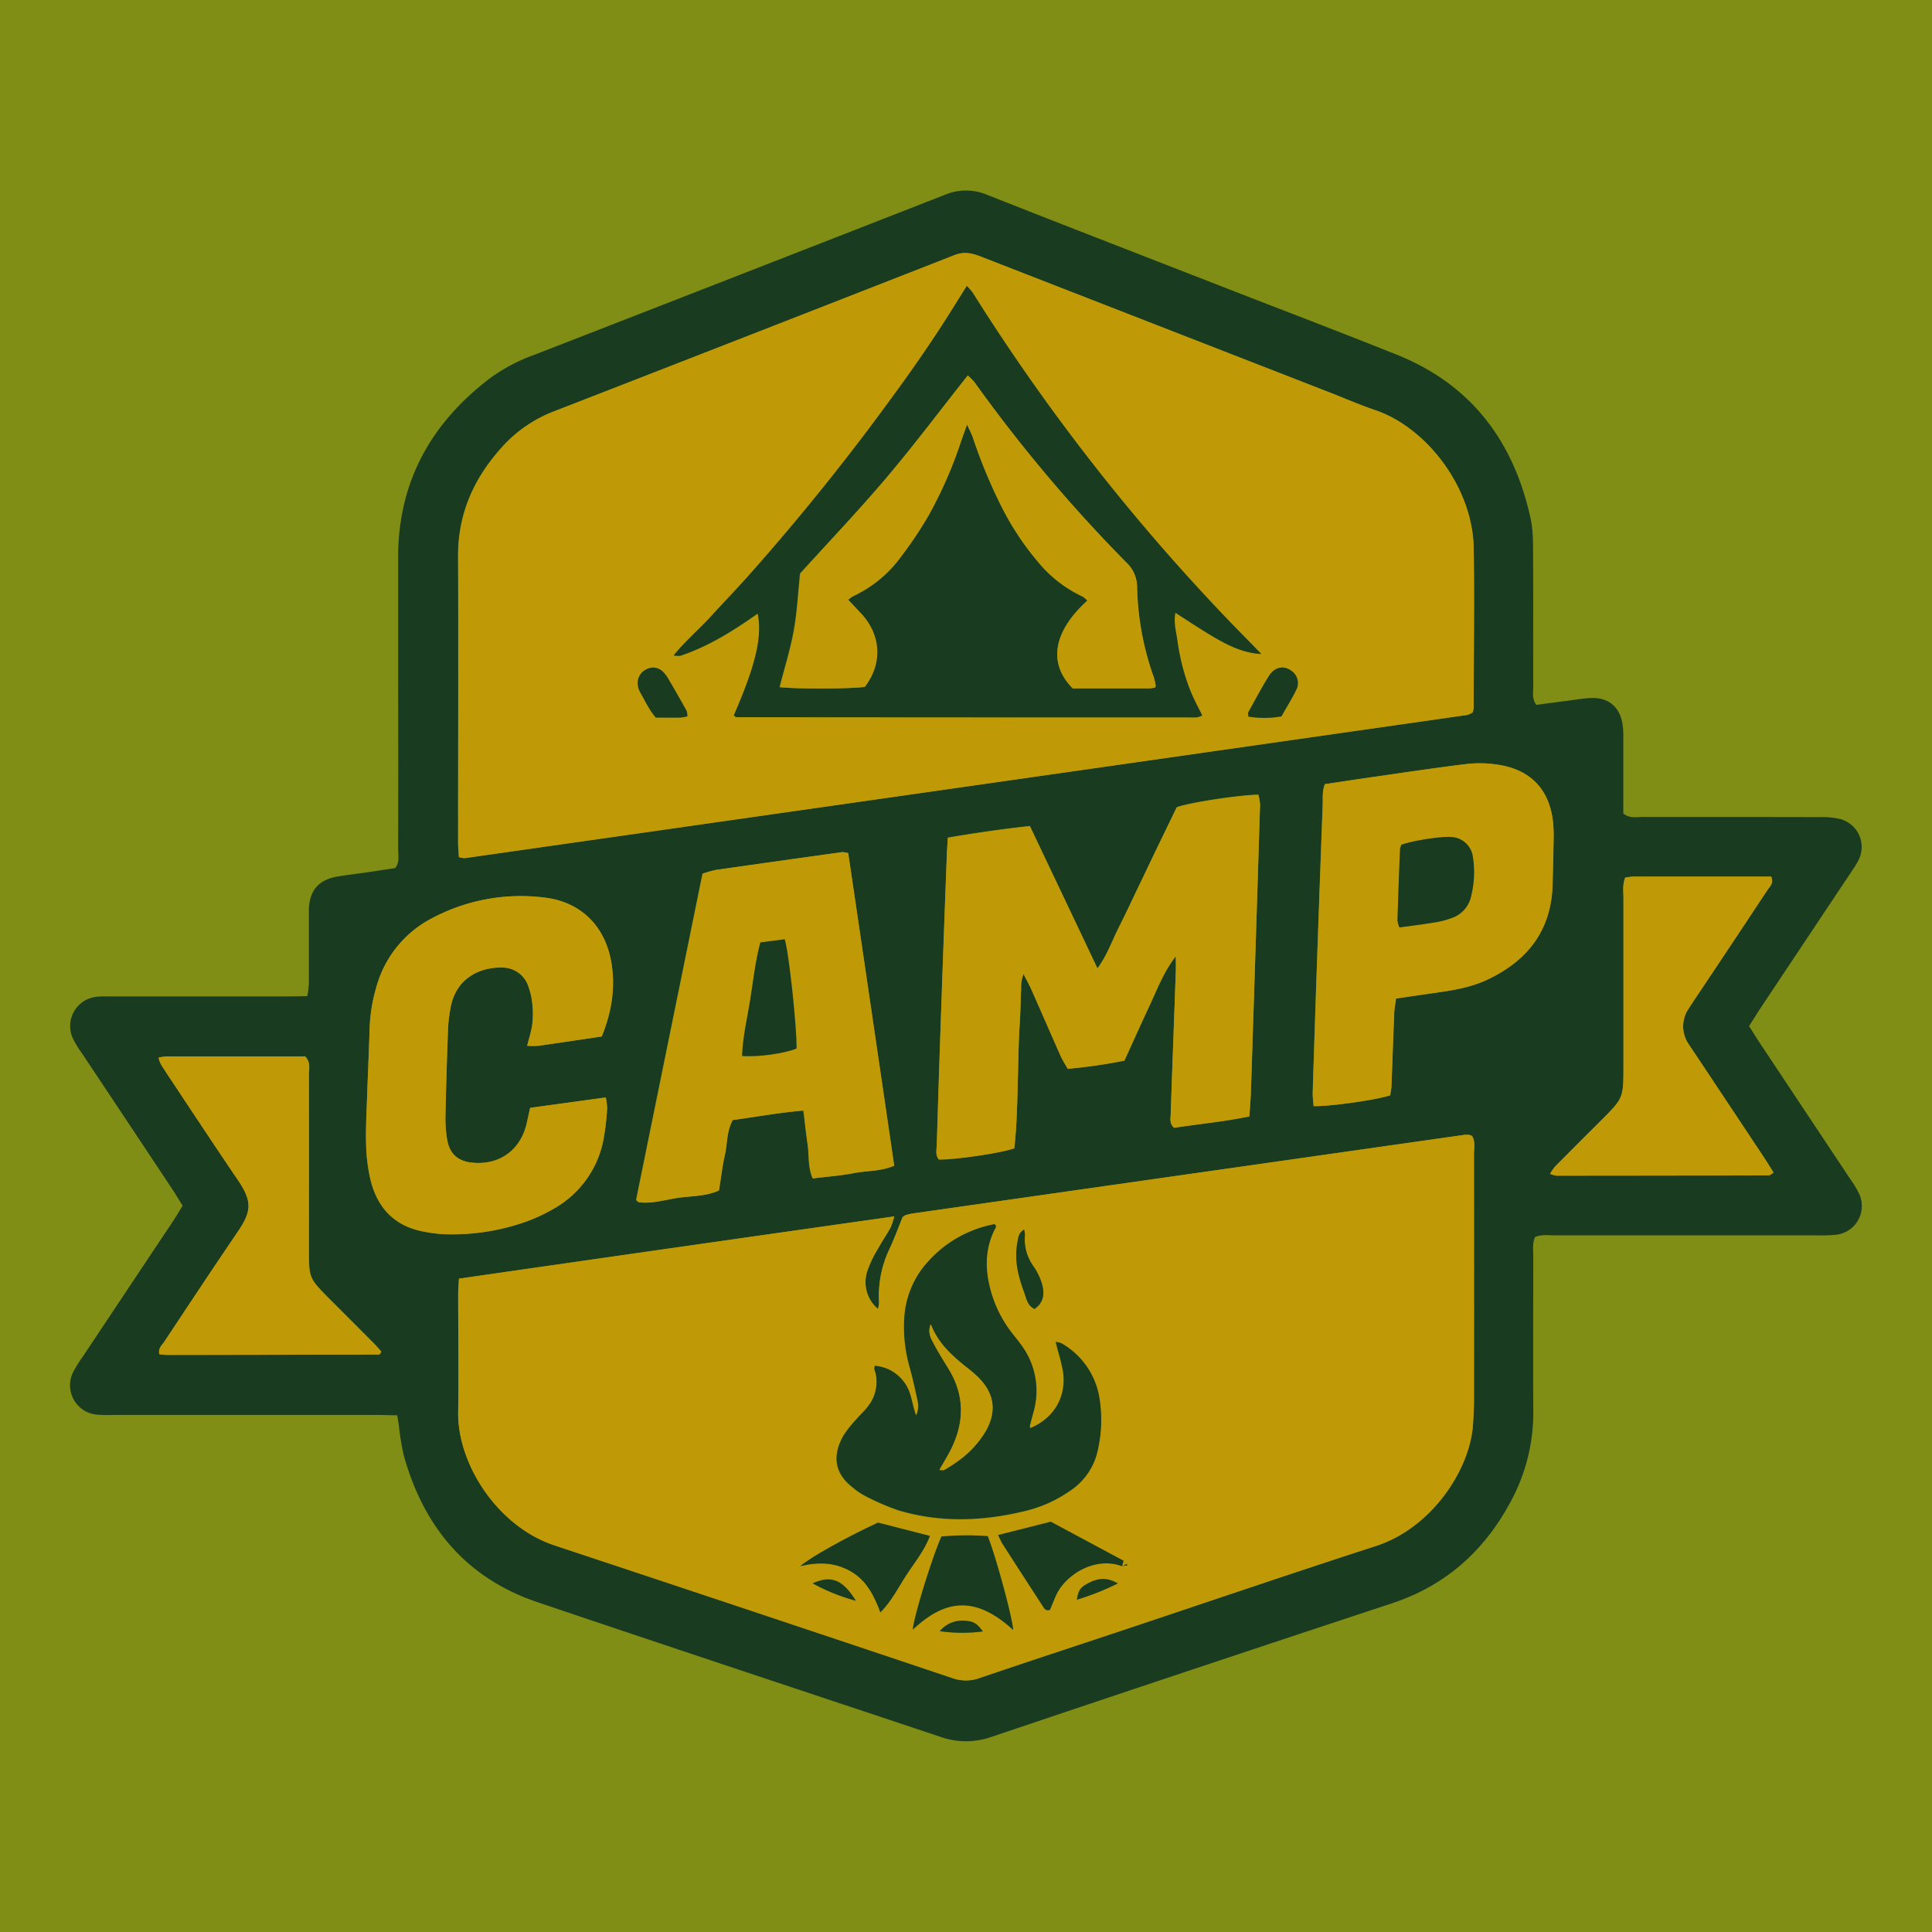 <svg xmlns="http://www.w3.org/2000/svg" viewBox="0 0 560.31 560.31"><defs><style>.cls-1{fill:#818e16;}.cls-2{fill:#193b1f;}.cls-3{fill:#bf9a06;}</style></defs><g id="Camp"><rect class="cls-1" width="560.31" height="560.31"/><path class="cls-2" d="M115.2,410.45c-2,0-3.86-.09-5.71-.09H32.92a44.62,44.62,0,0,1-4.63-.07,8.55,8.55,0,0,1-7-12.5,38,38,0,0,1,2.72-4.35q13.1-19.68,26.21-39.34c.93-1.41,1.78-2.87,2.75-4.43-1-1.58-1.85-3-2.78-4.45Q37,325.33,23.75,305.45a27.9,27.9,0,0,1-2.66-4.39,8.53,8.53,0,0,1,7.23-12c1.53-.15,3.08-.08,4.62-.08H83.3c1.86,0,3.71-.06,5.83-.1a32.28,32.28,0,0,0,.45-3.71c0-6,0-12,0-18,0-1.2,0-2.4,0-3.59.24-5.45,2.91-8.48,8.34-9.38,2.7-.45,5.42-.76,8.13-1.15,2.88-.42,5.75-.86,8.56-1.29,1.39-1.77.85-3.72.86-5.54q.06-24.16,0-48.32c0-12.16,0-24.33,0-36.49.06-21.84,9.63-38.81,26.76-51.81A51.12,51.12,0,0,1,155,102.89q59.57-23.16,119.1-46.42a15.71,15.71,0,0,1,12.33.09C309.8,65.79,333.27,74.86,356.7,84,372.81,90.26,389,96.43,405,102.83c21.68,8.65,34,25.14,38.9,47.54.79,3.63.69,7.49.72,11.26.08,12.5,0,25,.05,37.52,0,1.65-.45,3.42.87,5.27l9.42-1.24c2.21-.28,4.41-.68,6.63-.75,4.66-.15,7.86,2.35,8.85,6.9a22.69,22.69,0,0,1,.35,4.59c0,5.66,0,11.31,0,17v5c1.91,1.55,3.87,1,5.67,1,17.13.05,34.26,0,51.39.06a22.05,22.05,0,0,1,6.08.62A8.38,8.38,0,0,1,539.21,249a18.61,18.61,0,0,1-1.53,2.67c-1.11,1.73-2.27,3.43-3.41,5.14q-12,18-23.93,35.92c-1,1.56-2,3.16-3.09,4.86,1,1.54,1.86,3,2.8,4.4q13.21,19.89,26.45,39.79a31.22,31.22,0,0,1,2.65,4.39,8.38,8.38,0,0,1-6.61,11.92,42.42,42.42,0,0,1-5.64.18q-38,0-76.06,0c-1.84,0-3.75-.31-5.66.5-.81,1.84-.5,3.74-.51,5.58,0,14.73-.08,29.47,0,44.2a54.1,54.1,0,0,1-5.47,24.85c-7.57,15.22-19,26.11-35.4,31.55q-58.24,19.23-116.37,38.81a22.19,22.19,0,0,1-14.57,0c-38.94-13-77.94-25.9-116.84-39.05-20.84-7-33.29-22-39-42.94a78.78,78.78,0,0,1-1.37-8.61C115.53,412.42,115.39,411.6,115.2,410.45Zm17.91-39.62c-.1,1.83-.23,3-.23,4.21,0,11.47.16,22.95,0,34.42-.26,14.84,11.21,33.19,28,38.75q57.72,19.1,115.35,38.47a11.56,11.56,0,0,0,7.93-.05c13.6-4.63,27.25-9.1,40.88-13.64,24.67-8.22,49.28-16.61,74-24.63,16.43-5.32,27.45-22.52,28.16-35.43.12-2.05.27-4.11.27-6.16q0-36,0-71.93c0-1.82.48-3.76-.57-5.41a2.55,2.55,0,0,0-.58-.24,6.49,6.49,0,0,0-1.52-.08q-80,11.38-160.08,22.81a19.75,19.75,0,0,0-2,.46,1.56,1.56,0,0,0-.46.24c-.14.09-.26.2-.49.38-1.18,2.91-2.31,5.95-3.65,8.9a31.7,31.7,0,0,0-3.18,15.93,8.13,8.13,0,0,1-.33,1.78,10.18,10.18,0,0,1-3.1-10.94,32.52,32.52,0,0,1,3.07-6.45c1.14-2.1,2.52-4.08,3.68-6.17a21.46,21.46,0,0,0,1.09-3.28C217.08,358.77,175.3,364.74,133.11,370.83Zm294-164.24a9.17,9.17,0,0,0,.29-1.37c0-15.42.22-30.84,0-46.25-.28-17.75-13.8-35-28.45-40-4.53-1.55-8.94-3.46-13.4-5.2L284.63,74.47c-2.57-1-4.9-1.65-7.83-.49q-58.05,22.8-116.2,45.32a39,39,0,0,0-14.71,10c-8.29,9-13.11,19.43-13.06,32,.13,27.57,0,55.15,0,82.73,0,1.51.15,3,.23,4.53a6.59,6.59,0,0,0,1.74.29q145.38-20.73,290.73-41.53A6.54,6.54,0,0,0,427.12,206.59ZM341,277.33c0,1.53,0,3.07,0,4.6-.49,13.7-1,27.39-1.46,41.09,0,1.28-.5,2.73,1,4,7-1.1,14.33-1.75,21.8-3.3.16-2.38.36-4.57.44-6.76.31-8.9.58-17.81.87-26.71q.91-28.52,1.8-57a13.35,13.35,0,0,0-.5-2.81c-5.6.08-20.11,2.3-23.67,3.64l-5.52,11.4c-1.86,3.85-3.7,7.72-5.55,11.58-1.92,4-3.79,8.05-5.8,12-1.91,3.78-3.26,7.86-6.12,11.74-6.62-13.94-13.05-27.49-19.6-41.27-8,.86-15.77,2-23.79,3.36-.11,1.86-.24,3.54-.3,5.22q-.83,22.08-1.61,44.17-.69,19.77-1.29,39.55c0,1.47-.53,3.07.61,4.39,5,0,18.37-1.94,21.88-3.28.12-1.25.26-2.6.36-3.95s.19-2.73.26-4.1.12-2.74.17-4.11q.09-2.31.15-4.62c0-1.37.06-2.74.1-4.11s.06-2.74.1-4.11.06-2.74.1-4.11.09-2.74.15-4.11.18-2.74.24-4.11c.08-1.54.14-3.08.2-4.62,0-1.37.06-2.74.14-4.11a10.49,10.49,0,0,1,.7-4.46c1,2,1.72,3.26,2.32,4.61,2.84,6.42,5.63,12.86,8.48,19.27.54,1.21,1.26,2.34,2,3.61a149.74,149.74,0,0,0,16.47-2.34c2.43-5.33,4.72-10.48,7.12-15.58S337.54,281.76,341,277.33Zm-95-29.91a9.21,9.21,0,0,0-1.71-.3q-18.3,2.55-36.58,5.15a31.1,31.1,0,0,0-4,1.11l-19.18,94.21a.85.85,0,0,0,0,.5c.06.14.23.22.61.56,3.67.54,7.5-.65,11.32-1.23,4-.6,8.17-.43,12-2.16.59-3.64,1-7,1.72-10.36s.47-6.82,2.27-10.06c6.77-.93,13.45-2.17,20.51-2.75.44,3.51.78,6.72,1.24,9.92s0,6.44,1.47,9.76c4.14-.52,8.05-.8,11.88-1.54s7.8-.48,11.73-2.15C254.92,307.72,250.48,277.64,246,247.42Zm-92.27,73.87c-.43,1.93-.72,3.44-1.09,4.92-1.9,7.53-7.92,11.76-15.65,11-4.15-.4-6.61-2.53-7.31-6.64a36,36,0,0,1-.51-6.64q.26-12.57.74-25.15a44.46,44.46,0,0,1,.76-6.61c1.69-8.9,9-11.66,14.77-11.55a7.93,7.93,0,0,1,7.64,5.06,21,21,0,0,1,1.34,6,23.57,23.57,0,0,1-.1,5.63c-.27,1.95-.91,3.86-1.45,6a25.09,25.09,0,0,0,3.27,0c6.07-.86,12.14-1.78,18.36-2.7,2.91-7.16,4.06-14.27,2.74-21.74-1.82-10.28-8.81-17.27-19.2-18.53a54.75,54.75,0,0,0-32.81,6,31.93,31.93,0,0,0-15.9,19.28,48.23,48.23,0,0,0-2.16,13.13c-.2,6.67-.52,13.34-.74,20-.15,4.45-.41,8.9-.26,13.34a49.4,49.4,0,0,0,1.29,10.15c2,8.21,7.11,13.49,15.66,15a41.42,41.42,0,0,0,5.07.68,63.87,63.87,0,0,0,23.25-3.23,48.21,48.21,0,0,0,9.31-4.23A29.27,29.27,0,0,0,175,330.6a77.27,77.27,0,0,0,1.08-9.14,16.38,16.38,0,0,0-.41-3.2Zm230.48-93.88c-.79,2.09-.56,4-.63,5.84q-.83,22.58-1.63,45.14-.66,19.23-1.27,38.47c0,1.31.16,2.63.25,3.92,4.72.12,18.34-1.81,22.22-3.14.12-.9.33-1.89.37-2.89.28-7,.51-14,.8-21,0-1.31.32-2.61.52-4.16,3.77-.55,7.29-1.08,10.83-1.58,5.42-.75,10.83-1.55,15.85-4,11.64-5.55,18.42-14.4,18.73-27.64.1-4.27.22-8.55.29-12.82a41.86,41.86,0,0,0-.12-4.62c-.84-9.5-6.13-15.5-15.5-17.08a34.14,34.14,0,0,0-9.68-.28c-10.35,1.27-20.66,2.86-31,4.33C390.93,226.4,387.57,226.92,384.24,227.41ZM514.37,340.09c-1-1.67-1.92-3.12-2.86-4.53q-9.66-14.56-19.34-29.1c-.76-1.14-1.53-2.27-2.28-3.42a9.13,9.13,0,0,1-.1-10.61c.73-1.16,1.5-2.29,2.26-3.43q10.26-15.39,20.48-30.81c.69-1.05,2-2,1.14-4-13.2,0-26.52,0-39.84,0a21,21,0,0,0-2.47.29c-.83,2-.52,3.93-.52,5.77q0,24.4,0,48.82c0,9.35,0,9.35-6.44,15.8-4.48,4.48-9,8.95-13.43,13.46a15.32,15.32,0,0,0-1.41,2.07,8.17,8.17,0,0,0,1.82.53q30.83,0,61.65-.09C513.29,340.89,513.57,340.57,514.37,340.09ZM46,306.72c.29,1.8,1.33,2.95,2.16,4.19,6.91,10.4,13.75,20.86,20.8,31.17,4.42,6.46,4,9.29-.08,15.32-7.14,10.45-14.11,21-21.1,31.59-.7,1.06-1.93,2-1.5,3.76.81.07,1.63.19,2.46.19q30.54,0,61.08-.12a.66.66,0,0,0,.45-.19,2.77,2.77,0,0,0,.32-.7c-.7-.78-1.44-1.67-2.26-2.48q-6.33-6.37-12.7-12.72c-6-6.06-6-6.06-6-14.37v-4.62q0-23.12,0-46.22c0-1.64.54-3.43-1.07-5.15-13.29,0-26.8,0-40.31,0A16,16,0,0,0,46,306.72Z"/><path class="cls-3" d="M133.11,370.83c42.19-6.09,84-12.06,126.24-18.06a21.46,21.46,0,0,1-1.09,3.28c-1.16,2.09-2.54,4.07-3.68,6.17a32.52,32.52,0,0,0-3.07,6.45,10.18,10.18,0,0,0,3.1,10.94,8.13,8.13,0,0,0,.33-1.78,31.7,31.7,0,0,1,3.18-15.93c1.34-2.95,2.47-6,3.65-8.9.23-.18.35-.29.49-.38a1.56,1.56,0,0,1,.46-.24,19.75,19.75,0,0,1,2-.46q80-11.42,160.08-22.81a6.49,6.49,0,0,1,1.52.08,2.55,2.55,0,0,1,.58.24c1.05,1.65.57,3.59.57,5.41q.06,36,0,71.93c0,2.05-.15,4.11-.27,6.16-.71,12.91-11.73,30.11-28.16,35.43-24.72,8-49.33,16.41-74,24.63-13.63,4.54-27.28,9-40.88,13.64a11.56,11.56,0,0,1-7.93.05q-57.65-19.33-115.35-38.47c-16.83-5.56-28.3-23.91-28-38.75.2-11.47,0-22.95,0-34.42C132.88,373.85,133,372.66,133.11,370.83ZM325.5,454.19l1.44-.21-.17-.43-1.36.76c.12-.49.24-1,.42-1.68l-21.09-11.31-15.25,3.86a26.87,26.87,0,0,0,1.21,2.49q5.82,9.06,11.69,18.08c.43.67.8,1.53,2.11,1.14.54-1.29,1.1-2.71,1.72-4.1C308.9,456.74,317.55,451.24,325.5,454.19Zm-71.78-58.08a3.32,3.32,0,0,0-.14.92,5.82,5.82,0,0,0,.3,1,11.4,11.4,0,0,1-2.37,10.12c-.93,1.21-2.1,2.25-3.09,3.42a34.67,34.67,0,0,0-3.82,4.8c-3.17,5.54-2.86,10.84,2.53,15a19.47,19.47,0,0,0,3.35,2.35,70.69,70.69,0,0,0,9.83,4.32c12.28,3.72,24.65,3.25,37,.24a38.24,38.24,0,0,0,13-5.86,18.74,18.74,0,0,0,8.06-12,39.44,39.44,0,0,0,.44-14.8,22.32,22.32,0,0,0-11-15.94,7.36,7.36,0,0,0-1.7-.43c.28,1.11.49,1.9.69,2.7a56.88,56.88,0,0,1,1.46,6c1,7.26-2.63,13.39-9.45,16.3-.08-.15-.25-.33-.22-.45.32-1.31.67-2.62,1-3.92a22.23,22.23,0,0,0-3.33-19.53c-.88-1.26-1.88-2.44-2.82-3.66a35,35,0,0,1-5.89-11.32c-1.9-6.25-2.16-12.44.76-18.51.26-.53.88-1.14.06-1.74a34.32,34.32,0,0,0-21.18,13.18,26.57,26.57,0,0,0-5,14.34,42.14,42.14,0,0,0,1.51,13.72c.93,3.28,1.66,6.63,2.37,10a6.06,6.06,0,0,1-.46,4.24c-1.28-3.65-1.37-7-3.47-9.66A11.53,11.53,0,0,0,253.72,396.11Zm11,76.52c9-8.47,17.8-10.3,29.1.05-.17-3.42-4.9-20.93-7.36-27.19a78.43,78.43,0,0,0-13.45.11C270.06,452.43,264.93,469.22,264.73,472.63Zm-9.4-5c3.34-3.41,5.2-7.25,7.48-10.76s5.22-7.06,6.89-11.43l-15.07-3.86c-9.41,4.37-19.69,10.12-22.53,12.63,5-1.21,9.84-1.18,14.47,1.41S253.42,462.52,255.33,467.62ZM297,356.6c-1.71,1-1.73,2.57-2,4-.87,4.86.29,9.48,1.95,14,.67,1.83.94,4,3.06,5,2.82-1.92,2.94-4.61,2.16-7.34a18.07,18.07,0,0,0-2.43-5,13.38,13.38,0,0,1-2.5-9.15A6.18,6.18,0,0,0,297,356.6ZM248.21,464.25c-3.85-6.22-7.22-7.43-12.54-5.06A56.3,56.3,0,0,0,248.21,464.25Zm76-5c-3.47-2.05-6.17-1.36-8.8,0-2.11,1.12-2.66,2-3.08,4.68A75.52,75.52,0,0,0,324.19,459.22Zm-51.64,13.84a45.48,45.48,0,0,0,12.49.06c-1.66-2.27-2.63-2.89-4.92-3.08A8.53,8.53,0,0,0,272.55,473.06Z"/><path class="cls-3" d="M427.12,206.59a6.54,6.54,0,0,1-1.54.76q-145.36,20.79-290.73,41.53a6.59,6.59,0,0,1-1.74-.29c-.08-1.51-.23-3-.23-4.53,0-27.58.08-55.16,0-82.73-.05-12.55,4.77-22.94,13.06-32a39,39,0,0,1,14.71-10Q218.73,96.7,276.8,74c2.93-1.16,5.26-.51,7.83.49l100.91,39.31c4.46,1.74,8.87,3.65,13.4,5.2,14.65,5,28.17,22.24,28.45,40,.24,15.41,0,30.83,0,46.25A9.17,9.17,0,0,1,427.12,206.59Zm-61.33-16.92c-.93-1-1.87-1.94-2.81-2.9a591.91,591.91,0,0,1-80.9-101.93A17.53,17.53,0,0,0,280.42,83c-2.93,4.65-5.61,9-8.42,13.3s-5.54,8.23-8.41,12.29-6,8.32-9.07,12.44-6,7.93-9,11.84-6.35,8.07-9.6,12.05-6.31,7.66-9.53,11.43-6.7,7.79-10.13,11.61-6.76,7.27-10.11,10.93-7.33,7-10.76,11.26a7.08,7.08,0,0,0,1.95.1c8.14-2.72,15.35-7.23,22.42-12.24,1.42,6.61-.62,15.1-6.91,29.5.25.19.5.54.76.54q66.73.06,133.48.06a6.31,6.31,0,0,0,1.6-.55c-1.17-2.39-2.39-4.61-3.33-6.93a58.92,58.92,0,0,1-2.4-7.31,64.39,64.39,0,0,1-1.48-7.54c-.34-2.51-1.13-5-.58-8,4.08,2.58,7.86,5.15,11.8,7.41S360.76,189.41,365.79,189.67Zm-3.73,18.16a28.82,28.82,0,0,0,9.58-.07c1.47-2.61,3-5.06,4.27-7.65a4.29,4.29,0,0,0-1.28-5.49c-2.18-1.7-4.9-1.29-6.58,1.36-2.19,3.45-4.08,7.08-6.06,10.66C361.86,206.88,362,207.28,362.06,207.83Zm-162.69-.09a5.78,5.78,0,0,0-.28-1.61q-2.61-4.68-5.33-9.31a9.23,9.23,0,0,0-1.54-2,4,4,0,0,0-4.73-.68A4.34,4.34,0,0,0,185,198.7a5.42,5.42,0,0,0,.6,1.94c1.44,2.47,2.57,5.15,4.61,7.48,2.44,0,4.81,0,7.18,0A12.4,12.4,0,0,0,199.37,207.74Z"/><path class="cls-3" d="M341,277.33c-3.5,4.43-5.46,9.67-7.81,14.71s-4.69,10.25-7.12,15.58A149.74,149.74,0,0,1,309.64,310c-.7-1.27-1.42-2.4-2-3.61-2.85-6.41-5.64-12.85-8.48-19.27-.6-1.35-1.33-2.65-2.32-4.61a10.49,10.49,0,0,0-.7,4.46c-.08,1.37-.09,2.74-.14,4.11-.06,1.54-.12,3.08-.2,4.62-.06,1.37-.17,2.74-.24,4.11s-.11,2.74-.15,4.11-.07,2.74-.1,4.11-.07,2.74-.1,4.11-.06,2.74-.1,4.11q-.06,2.31-.15,4.62c-.05,1.37-.1,2.74-.17,4.11s-.15,2.74-.26,4.1-.24,2.7-.36,3.95c-3.51,1.34-16.88,3.32-21.88,3.28-1.14-1.32-.65-2.92-.61-4.39q.58-19.77,1.29-39.55.76-22.08,1.61-44.17c.06-1.68.19-3.36.3-5.22,8-1.35,15.75-2.5,23.79-3.36,6.55,13.78,13,27.33,19.6,41.27,2.86-3.88,4.21-8,6.12-11.74,2-4,3.88-8,5.8-12,1.85-3.86,3.69-7.73,5.55-11.58l5.52-11.4c3.56-1.34,18.07-3.56,23.67-3.64a13.35,13.35,0,0,1,.5,2.81q-.86,28.51-1.8,57c-.29,8.9-.56,17.81-.87,26.71-.08,2.19-.28,4.38-.44,6.76-7.47,1.55-14.77,2.2-21.8,3.3-1.48-1.31-1-2.76-1-4,.45-13.7,1-27.39,1.46-41.09C341.09,280.4,341,278.86,341,277.33Z"/><path class="cls-3" d="M246,247.42c4.45,30.22,8.89,60.3,13.36,90.66-3.93,1.67-7.94,1.41-11.73,2.15s-7.74,1-11.88,1.54c-1.45-3.32-1-6.62-1.47-9.76s-.8-6.41-1.24-9.92c-7.06.58-13.74,1.82-20.51,2.75-1.8,3.24-1.52,6.77-2.27,10.06s-1.13,6.72-1.72,10.36c-3.82,1.73-8,1.56-12,2.16-3.82.58-7.65,1.77-11.32,1.23-.38-.34-.55-.42-.61-.56a.85.85,0,0,1,0-.5l19.18-94.21a31.1,31.1,0,0,1,4-1.11q18.27-2.62,36.58-5.15A9.21,9.21,0,0,1,246,247.42ZM231,304.1c.2-5.66-2.16-27.93-3.43-31.69l-7.05.9c-1.49,5.56-2.05,11-2.9,16.39s-2.23,10.95-2.39,16.55C219.91,306.59,227.45,305.52,231,304.1Z"/><path class="cls-3" d="M153.76,321.29l21.92-3a16.38,16.38,0,0,1,.41,3.2A77.27,77.27,0,0,1,175,330.6a29.27,29.27,0,0,1-14.23,19.84,48.21,48.21,0,0,1-9.31,4.23,63.87,63.87,0,0,1-23.25,3.23,41.42,41.42,0,0,1-5.07-.68c-8.55-1.5-13.63-6.78-15.66-15a49.4,49.4,0,0,1-1.29-10.15c-.15-4.44.11-8.89.26-13.34.22-6.67.54-13.34.74-20a48.23,48.23,0,0,1,2.16-13.13,31.93,31.93,0,0,1,15.9-19.28,54.75,54.75,0,0,1,32.81-6c10.39,1.26,17.38,8.25,19.2,18.53,1.32,7.47.17,14.58-2.74,21.74-6.22.92-12.29,1.84-18.36,2.7a25.09,25.09,0,0,1-3.27,0c.54-2.19,1.18-4.1,1.45-6a23.57,23.57,0,0,0,.1-5.63,21,21,0,0,0-1.34-6,7.93,7.93,0,0,0-7.64-5.06c-5.73-.11-13.08,2.65-14.77,11.55a44.46,44.46,0,0,0-.76,6.61q-.47,12.57-.74,25.15a36,36,0,0,0,.51,6.64c.7,4.11,3.16,6.24,7.31,6.64,7.73.74,13.75-3.49,15.65-11C153,324.73,153.33,323.22,153.76,321.29Z"/><path class="cls-3" d="M384.24,227.41c3.33-.49,6.69-1,10.05-1.49,10.32-1.47,20.63-3.06,31-4.33a34.14,34.14,0,0,1,9.68.28c9.37,1.58,14.66,7.58,15.5,17.08a41.86,41.86,0,0,1,.12,4.62c-.07,4.27-.19,8.55-.29,12.82-.31,13.24-7.09,22.09-18.73,27.64-5,2.4-10.43,3.2-15.85,4-3.54.5-7.06,1-10.83,1.58-.2,1.55-.47,2.85-.52,4.16-.29,7-.52,14-.8,21,0,1-.25,2-.37,2.89-3.88,1.33-17.5,3.26-22.22,3.14-.09-1.29-.29-2.61-.25-3.92q.6-19.23,1.27-38.47.79-22.58,1.63-45.14C383.68,231.4,383.45,229.5,384.24,227.41ZM406.41,245a6,6,0,0,0-.39,1.41c-.27,6.84-.53,13.68-.73,20.53a7.94,7.94,0,0,0,.57,2c3.6-.5,7-.91,10.34-1.47a23.82,23.82,0,0,0,4.94-1.31,8.47,8.47,0,0,0,5.39-5.82,28.8,28.8,0,0,0,.57-12.22A6.61,6.61,0,0,0,421,242.8C418.3,242.5,409.87,243.78,406.41,245Z"/><path class="cls-3" d="M514.37,340.09c-.8.48-1.08.8-1.36.8q-30.83.08-61.65.09a8.17,8.17,0,0,1-1.82-.53,15.32,15.32,0,0,1,1.41-2.07c4.46-4.51,8.95-9,13.43-13.46,6.44-6.45,6.44-6.45,6.44-15.8q0-24.4,0-48.82c0-1.84-.31-3.74.52-5.77a21,21,0,0,1,2.47-.29c13.32,0,26.64,0,39.84,0,.86,2-.45,2.92-1.14,4Q502.35,273.63,492.05,289c-.76,1.14-1.53,2.27-2.26,3.43a9.13,9.13,0,0,0,.1,10.61c.75,1.15,1.52,2.28,2.28,3.42q9.68,14.55,19.34,29.1C512.45,337,513.32,338.42,514.37,340.09Z"/><path class="cls-3" d="M46,306.72a16,16,0,0,1,2.17-.33c13.51,0,27,0,40.31,0,1.61,1.72,1.07,3.51,1.07,5.15q.06,23.1,0,46.22v4.62c0,8.31,0,8.31,6,14.37q6.36,6.36,12.7,12.72c.82.81,1.56,1.7,2.26,2.48a2.77,2.77,0,0,1-.32.7.66.66,0,0,1-.45.19q-30.54.07-61.08.12c-.83,0-1.65-.12-2.46-.19-.43-1.77.8-2.7,1.5-3.76,7-10.56,14-21.14,21.1-31.59,4.12-6,4.5-8.86.08-15.32-7-10.31-13.89-20.77-20.8-31.17C47.36,309.67,46.32,308.52,46,306.72Z"/><path class="cls-2" d="M253.72,396.11a11.53,11.53,0,0,1,8.48,4.73c2.1,2.65,2.19,6,3.47,9.66a6.06,6.06,0,0,0,.46-4.24c-.71-3.34-1.44-6.69-2.37-10a42.14,42.14,0,0,1-1.51-13.72,26.57,26.57,0,0,1,5-14.34,34.32,34.32,0,0,1,21.18-13.18c.82.6.2,1.21-.06,1.74-2.92,6.07-2.66,12.26-.76,18.51a35,35,0,0,0,5.89,11.32c.94,1.22,1.94,2.4,2.82,3.66a22.23,22.23,0,0,1,3.33,19.53c-.36,1.3-.71,2.61-1,3.92,0,.12.14.3.22.45,6.82-2.91,10.44-9,9.45-16.3a56.88,56.88,0,0,0-1.46-6c-.2-.8-.41-1.59-.69-2.7a7.36,7.36,0,0,1,1.7.43,22.32,22.32,0,0,1,11,15.94,39.44,39.44,0,0,1-.44,14.8,18.74,18.74,0,0,1-8.06,12,38.24,38.24,0,0,1-13,5.86c-12.34,3-24.71,3.48-37-.24a70.69,70.69,0,0,1-9.83-4.32,19.47,19.47,0,0,1-3.35-2.35c-5.39-4.19-5.7-9.49-2.53-15a34.67,34.67,0,0,1,3.82-4.8c1-1.17,2.16-2.21,3.09-3.42A11.4,11.4,0,0,0,253.88,398a5.82,5.82,0,0,1-.3-1A3.32,3.32,0,0,1,253.72,396.11Zm18.71,30.2c.63,0,1.13.15,1.43,0a46.31,46.31,0,0,0,4.29-2.79,28.57,28.57,0,0,0,7.6-8.23c3.39-5.83,2.73-11.07-2-15.83a40.15,40.15,0,0,0-3.52-3c-4.2-3.37-8.19-6.93-10.27-12.42-1,2.39,0,4.08.88,5.7,1.28,2.41,2.72,4.75,4.16,7.07,4.76,7.65,4.79,15.47.87,23.42C274.87,422.2,273.69,424.08,272.43,426.31Z"/><path class="cls-2" d="M264.73,472.63c.2-3.41,5.33-20.2,8.29-27a78.43,78.43,0,0,1,13.45-.11c2.46,6.26,7.19,23.77,7.36,27.19C282.53,462.33,273.7,464.16,264.73,472.63Z"/><path class="cls-2" d="M325.45,454.25c-7.9-3-16.55,2.49-19.23,8.54-.62,1.39-1.18,2.81-1.72,4.1-1.31.39-1.68-.47-2.11-1.14q-5.86-9-11.69-18.08a26.87,26.87,0,0,1-1.21-2.49l15.25-3.86,21.09,11.31c-.18.7-.3,1.19-.42,1.68Z"/><path class="cls-2" d="M255.33,467.62c-1.91-5.1-4.15-9.42-8.76-12s-9.43-2.62-14.47-1.41c2.84-2.51,13.12-8.26,22.53-12.63l15.07,3.86c-1.67,4.37-4.52,7.78-6.89,11.43S258.67,464.21,255.33,467.62Z"/><path class="cls-2" d="M297,356.6a6.18,6.18,0,0,1,.25,1.53,13.38,13.38,0,0,0,2.5,9.15,18.07,18.07,0,0,1,2.43,5c.78,2.73.66,5.42-2.16,7.34-2.12-1-2.39-3.2-3.06-5-1.66-4.5-2.82-9.12-1.95-14C295.27,359.17,295.29,357.56,297,356.6Z"/><path class="cls-2" d="M248.21,464.25a56.3,56.3,0,0,1-12.54-5.06C241,456.82,244.36,458,248.21,464.25Z"/><path class="cls-2" d="M324.19,459.22a75.52,75.52,0,0,1-11.88,4.72c.42-2.65,1-3.56,3.08-4.68C318,457.86,320.72,457.17,324.19,459.22Z"/><path class="cls-2" d="M272.55,473.06a8.53,8.53,0,0,1,7.57-3c2.29.19,3.26.81,4.92,3.08A45.48,45.48,0,0,1,272.55,473.06Z"/><path class="cls-2" d="M325.41,454.31l1.36-.76.17.43c-.48.07-1,.14-1.47.24Z"/><path class="cls-2" d="M365.79,189.67c-5-.26-9.15-2.27-13.12-4.55s-7.72-4.83-11.8-7.41c-.55,3,.24,5.51.58,8a64.39,64.39,0,0,0,1.48,7.54,58.92,58.92,0,0,0,2.4,7.31c.94,2.32,2.16,4.54,3.33,6.93a6.31,6.31,0,0,1-1.6.55q-66.74,0-133.48-.06c-.26,0-.51-.35-.76-.54,6.29-14.4,8.33-22.89,6.91-29.5-7.07,5-14.28,9.52-22.42,12.24a7.08,7.08,0,0,1-1.95-.1c3.43-4.23,7.34-7.52,10.76-11.26s6.79-7.24,10.11-10.93,6.79-7.7,10.13-11.61,6.4-7.59,9.53-11.43,6.45-8,9.6-12.05,6.06-7.86,9-11.84,6.11-8.25,9.07-12.44,5.68-8.14,8.41-12.29,5.49-8.65,8.42-13.3a17.53,17.53,0,0,1,1.66,1.89A591.91,591.91,0,0,0,363,186.77C363.92,187.73,364.86,188.71,365.79,189.67ZM246,173.93a10.19,10.19,0,0,1,1.5-1.05,36.05,36.05,0,0,0,13.73-11.31,119.14,119.14,0,0,0,8-11.93,123.49,123.49,0,0,0,9.47-21.59c.5-1.42,1-2.84,1.76-4.9.73,1.63,1.29,2.65,1.67,3.73a150.22,150.22,0,0,0,8,19.43A81,81,0,0,0,301.05,163a36.83,36.83,0,0,0,12.86,10,6.31,6.31,0,0,1,1.41,1.21c-9.92,9-11.45,18.2-4.22,25.46,7.18,0,14.53,0,21.89,0a15.6,15.6,0,0,0,2-.24c.07-.27.18-.44.15-.59a16.62,16.62,0,0,0-.56-2.44,82.61,82.61,0,0,1-4.83-26.14,9.8,9.8,0,0,0-3.17-7.16,435.19,435.19,0,0,1-43.95-52.17,14.6,14.6,0,0,0-2-2c-7.93,10-15.43,20-23.48,29.54S240.2,157.29,232,166.34c-.62,5.82-.88,11.31-1.86,16.68s-2.69,10.84-4.08,16.27c5,.58,20.76.52,24.66-.08,5.08-6.69,4.76-14.78-.85-21C248.66,176.79,247.38,175.46,246,173.93Z"/><path class="cls-2" d="M362.06,207.83c0-.55-.2-1-.07-1.19,2-3.58,3.87-7.21,6.06-10.66,1.68-2.65,4.4-3.06,6.58-1.36a4.29,4.29,0,0,1,1.28,5.49c-1.26,2.59-2.8,5-4.27,7.65A28.82,28.82,0,0,1,362.06,207.83Z"/><path class="cls-2" d="M199.37,207.74a12.4,12.4,0,0,1-2,.36c-2.37.05-4.74,0-7.18,0-2-2.33-3.17-5-4.61-7.48a5.42,5.42,0,0,1-.6-1.94,4.34,4.34,0,0,1,2.52-4.58,4,4,0,0,1,4.73.68,9.23,9.23,0,0,1,1.54,2q2.72,4.62,5.33,9.31A5.78,5.78,0,0,1,199.37,207.74Z"/><path class="cls-2" d="M231,304.1c-3.5,1.42-11,2.49-15.77,2.15.16-5.6,1.52-11.06,2.39-16.55s1.41-10.83,2.9-16.39l7.05-.9C228.79,276.17,231.15,298.44,231,304.1Z"/><path class="cls-2" d="M406.41,245c3.46-1.26,11.89-2.54,14.63-2.24a6.61,6.61,0,0,1,6.06,5.39,28.8,28.8,0,0,1-.57,12.22,8.47,8.47,0,0,1-5.39,5.82,23.82,23.82,0,0,1-4.94,1.31c-3.36.56-6.74,1-10.34,1.47a7.94,7.94,0,0,1-.57-2c.2-6.85.46-13.69.73-20.53A6,6,0,0,1,406.41,245Z"/><path class="cls-3" d="M272.43,426.31c1.26-2.23,2.44-4.11,3.42-6.09,3.92-8,3.89-15.77-.87-23.42-1.44-2.32-2.88-4.66-4.16-7.07-.86-1.62-1.87-3.31-.88-5.7,2.08,5.49,6.07,9.05,10.27,12.42a40.15,40.15,0,0,1,3.52,3c4.75,4.76,5.41,10,2,15.83a28.57,28.57,0,0,1-7.6,8.23,46.31,46.31,0,0,1-4.29,2.79C273.56,426.46,273.06,426.31,272.43,426.31Z"/><path class="cls-3" d="M246,173.93c1.43,1.53,2.71,2.86,4,4.25,5.61,6.25,5.93,14.34.85,21-3.9.6-19.65.66-24.66.08,1.39-5.43,3.08-10.79,4.08-16.27s1.24-10.86,1.86-16.68c8.17-9.05,16.89-18.23,25.06-27.87s15.55-19.52,23.48-29.54a14.6,14.6,0,0,1,2,2,435.19,435.19,0,0,0,43.95,52.17,9.8,9.8,0,0,1,3.17,7.16,82.61,82.61,0,0,0,4.83,26.14,16.62,16.62,0,0,1,.56,2.44c0,.15-.08.32-.15.59a15.6,15.6,0,0,1-2,.24c-7.36,0-14.71,0-21.89,0-7.23-7.26-5.7-16.45,4.22-25.46a6.31,6.31,0,0,0-1.41-1.21,36.83,36.83,0,0,1-12.86-10,81,81,0,0,1-10.95-16.7,150.22,150.22,0,0,1-8-19.43c-.38-1.08-.94-2.1-1.67-3.73-.74,2.06-1.26,3.48-1.76,4.9a123.49,123.49,0,0,1-9.47,21.59,119.14,119.14,0,0,1-8,11.93,36.05,36.05,0,0,1-13.73,11.31A10.19,10.19,0,0,0,246,173.93Z"/></g></svg>